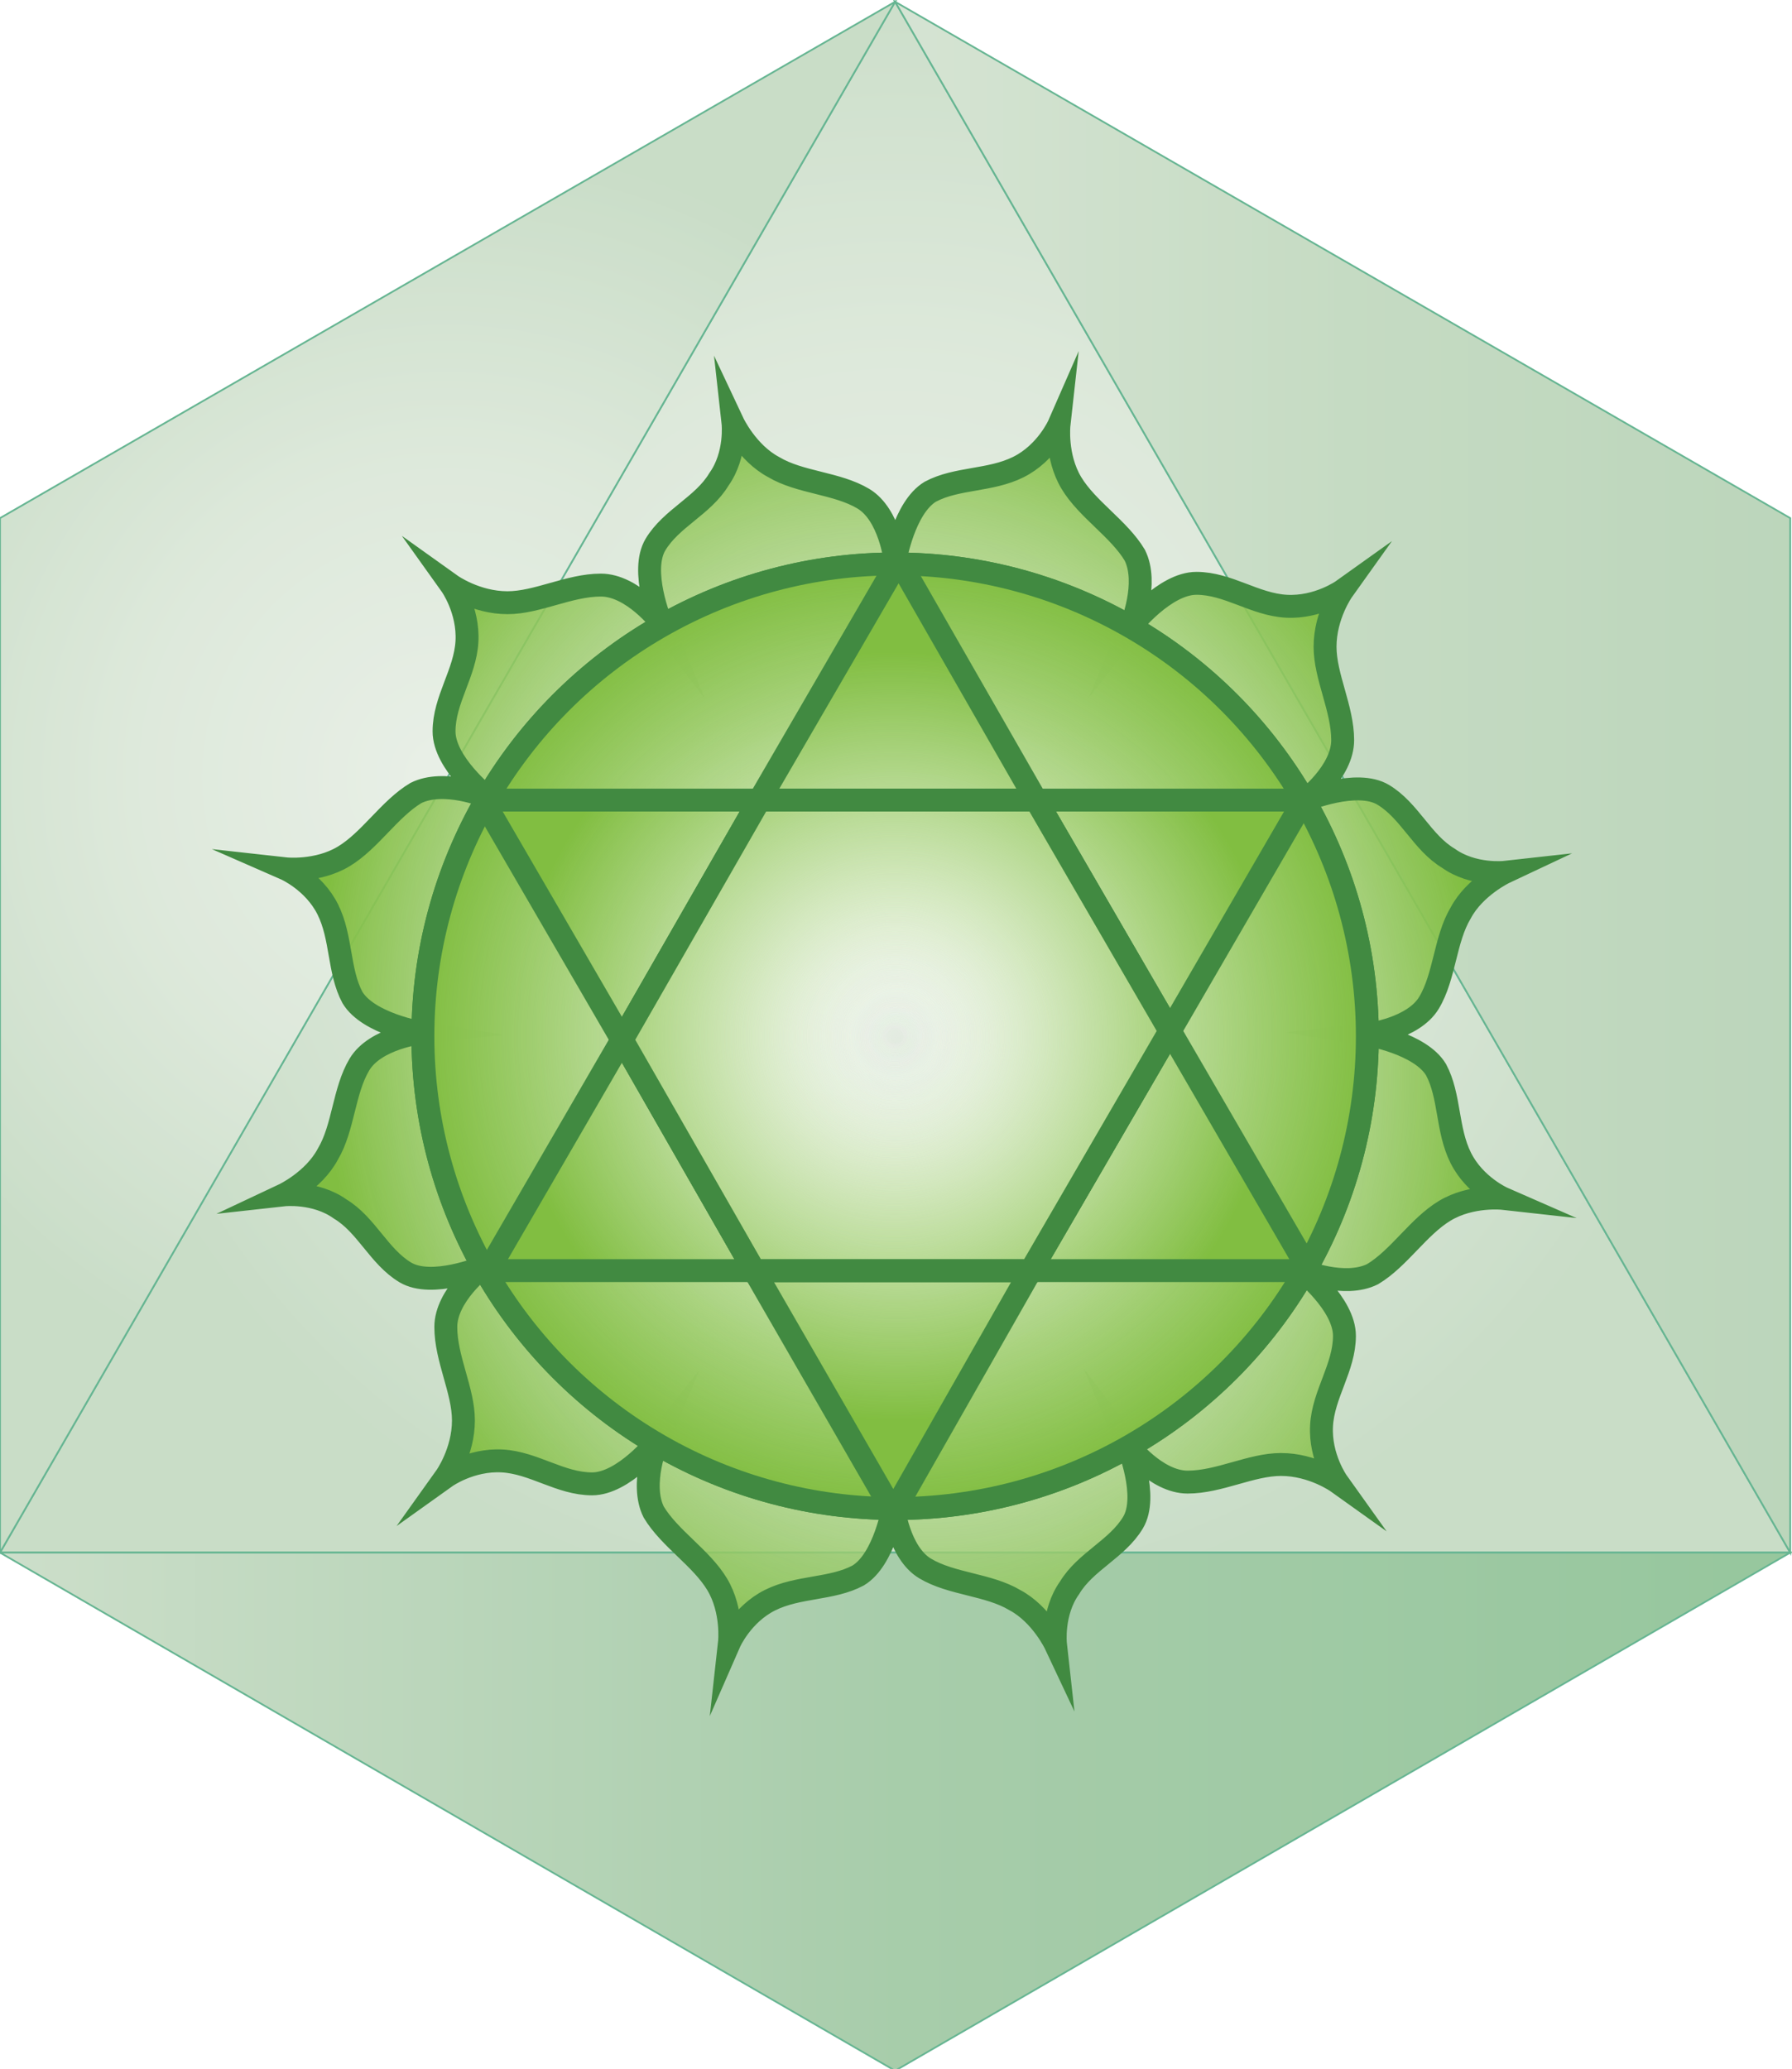 <svg xmlns="http://www.w3.org/2000/svg" viewBox="0 0 101.7 117.4"><g opacity=".6"><radialGradient id="a" cx="50.8" cy="44.1" r="47.6" gradientUnits="userSpaceOnUse"><stop offset="0" stop-color="#dae5d7"/><stop offset=".5" stop-color="#c7dac3"/><stop offset="1" stop-color="#a5c6a2"/></radialGradient><path fill="url(#a)" stroke="#00844a" stroke-width=".1" d="M101.6 88.1H0L50.8.1z"/><linearGradient id="b" gradientUnits="userSpaceOnUse" x1="0" y1="-29.7" x2="101.6" y2="-29.7" gradientTransform="matrix(1 0 0 -1 0 73.1)"><stop offset="0" stop-color="#abc9a7"/><stop offset=".5" stop-color="#6dab72"/><stop offset="1" stop-color="#50a15c"/></linearGradient><path fill="url(#b)" stroke="#00844a" stroke-width=".1" d="M0 88.1h101.6l-50.8 29.4z"/><linearGradient id="c" gradientUnits="userSpaceOnUse" x1="50.8" y1="44.1" x2="101.6" y2="44.1"><stop offset="0" stop-color="#bad2b6"/><stop offset=".5" stop-color="#9fc39b"/><stop offset="1" stop-color="#8fba8e"/></linearGradient><path fill="url(#c)" stroke="#00844a" stroke-width=".1" d="M101.6 88.1L50.8.1l50.8 29.3z"/><radialGradient id="d" cx="25.4" cy="44.1" r="36" gradientUnits="userSpaceOnUse"><stop offset="0" stop-color="#dae5d7"/><stop offset=".5" stop-color="#c7dac3"/><stop offset="1" stop-color="#a5c6a2"/></radialGradient><path fill="url(#d)" stroke="#00844a" stroke-width=".1" d="M0 88.1L50.8.1 0 29.4z"/></g><radialGradient id="e" cx="-416.8" cy="1658" r="35.8" gradientTransform="matrix(-.082 1.055 .925 .147 -1516.5 255.4)" gradientUnits="userSpaceOnUse"><stop offset="0" stop-color="#fff" stop-opacity="0"/><stop offset="1" stop-color="#81be41"/></radialGradient><path d="M64.2 35.5s1-2.4.2-4c-.9-1.5-2.7-2.6-3.6-4.1-.9-1.5-.7-3.3-.7-3.3s-.7 1.6-2.3 2.4c-1.6.8-3.5.6-5 1.4-1.5.9-2 3.9-2 3.9s-.3-2.6-1.8-3.5c-1.5-.9-3.6-.9-5.1-1.8-1.5-.8-2.3-2.5-2.3-2.5s.2 1.8-.8 3.2c-.9 1.5-2.7 2.2-3.6 3.7-.9 1.5.3 4.4.3 4.4s-1.6-2.1-3.4-2.1c-1.8 0-3.6 1-5.3 1-1.8 0-3.2-1-3.2-1s1 1.4.9 3.2c-.1 1.8-1.3 3.3-1.3 5.1 0 1.8 2.4 3.7 2.4 3.7s-2.4-1-4-.2c-1.5.9-2.6 2.7-4.1 3.6-1.5.9-3.3.7-3.3.7s1.6.7 2.4 2.3c.8 1.6.6 3.5 1.4 5 .9 1.5 3.9 2 3.9 2s-2.6.3-3.5 1.8c-.9 1.5-.9 3.6-1.8 5.1-.8 1.5-2.5 2.3-2.5 2.3s1.8-.2 3.2.8c1.5.9 2.2 2.7 3.7 3.6 1.5.9 4.4-.3 4.4-.3s-2.1 1.6-2.1 3.4c0 1.8 1 3.6 1 5.3 0 1.8-1 3.2-1 3.2s1.4-1 3.2-.9c1.8.1 3.3 1.3 5.1 1.3 1.8 0 3.7-2.4 3.7-2.4s-1 2.4-.2 4c.9 1.5 2.7 2.6 3.6 4.1.9 1.5.7 3.3.7 3.3s.7-1.6 2.3-2.4c1.6-.8 3.5-.6 5-1.4 1.5-.9 2-3.9 2-3.9s.3 2.6 1.8 3.5c1.5.9 3.6.9 5.1 1.8 1.5.8 2.3 2.5 2.3 2.5s-.2-1.8.8-3.2c.9-1.5 2.7-2.2 3.6-3.7.9-1.5-.3-4.4-.3-4.4s1.6 2.1 3.4 2.1c1.8 0 3.6-1 5.3-1 1.8 0 3.2 1 3.2 1s-1-1.4-.9-3.2c.1-1.8 1.3-3.3 1.3-5.1 0-1.8-2.4-3.7-2.4-3.7s2.4 1 4 .2c1.5-.9 2.6-2.7 4.1-3.6 1.5-.9 3.3-.7 3.3-.7s-1.6-.7-2.4-2.3c-.8-1.6-.6-3.5-1.4-5-.9-1.5-3.9-2-3.9-2s2.6-.3 3.5-1.8c.9-1.5.9-3.6 1.8-5.1.8-1.5 2.5-2.3 2.5-2.3s-1.8.2-3.2-.8c-1.5-.9-2.2-2.7-3.7-3.6-1.5-.9-4.4.3-4.4.3s2.1-1.6 2.1-3.4c0-1.8-1-3.6-1-5.3 0-1.8 1-3.2 1-3.2s-1.4 1-3.2.9c-1.8-.1-3.3-1.3-5.1-1.3-1.8 0-3.7 2.4-3.7 2.4z" fill="url(#e)" stroke="#418a41" stroke-width="1.3" stroke-miterlimit="10"/><radialGradient id="f" cx="50.8" cy="58.8" r="26.8" gradientUnits="userSpaceOnUse"><stop offset="0" stop-color="#fff" stop-opacity="0"/><stop offset="1" stop-color="#81be41"/></radialGradient><circle cx="50.8" cy="58.8" r="26.8" fill="url(#f)" stroke="#418a41" stroke-width="1.3" stroke-miterlimit="10"/><radialGradient id="g" cx="50.8" cy="61.2" r="26.8" gradientTransform="matrix(1 0 0 -1 0 120)" gradientUnits="userSpaceOnUse"><stop offset="0" stop-color="#fff" stop-opacity="0"/><stop offset="1" stop-color="#81be41"/></radialGradient><circle cx="50.8" cy="58.8" r="26.8" fill="url(#g)" stroke="#418a41" stroke-width="1.3" stroke-miterlimit="10"/><radialGradient id="h" cx="50.9" cy="61.2" r="21.8" gradientTransform="matrix(1 0 0 -1 0 120)" gradientUnits="userSpaceOnUse"><stop offset="0" stop-color="#fff" stop-opacity="0"/><stop offset="1" stop-color="#81be41"/></radialGradient><path fill="url(#h)" stroke="#418a41" stroke-width="1.3" stroke-miterlimit="10" d="M74 45.4H58.8l7.6 13.1z"/><radialGradient id="i" cx="50.9" cy="61.2" r="21.8" gradientTransform="matrix(1 0 0 -1 0 120)" gradientUnits="userSpaceOnUse"><stop offset="0" stop-color="#fff" stop-opacity="0"/><stop offset="1" stop-color="#81be41"/></radialGradient><path fill="url(#i)" stroke="#418a41" stroke-width="1.3" stroke-miterlimit="10" d="M27.4 45.4L35.3 59l7.8-13.6z"/><radialGradient id="j" cx="50.9" cy="61.2" r="21.8" gradientTransform="matrix(1 0 0 -1 0 120)" gradientUnits="userSpaceOnUse"><stop offset="0" stop-color="#fff" stop-opacity="0"/><stop offset="1" stop-color="#81be41"/></radialGradient><path fill="url(#j)" stroke="#418a41" stroke-width="1.3" stroke-miterlimit="10" d="M58.5 72.1H42.8l7.9 13.7z"/><radialGradient id="k" cx="-1975" cy="1076.1" r="21.8" gradientTransform="matrix(-1 0 0 1 -1924.3 -1017.3)" gradientUnits="userSpaceOnUse"><stop offset="0" stop-color="#fff" stop-opacity="0"/><stop offset="1" stop-color="#81be41"/></radialGradient><path fill="url(#k)" stroke="#418a41" stroke-width="1.3" stroke-miterlimit="10" d="M74.3 72.1l-7.9-13.6-7.9 13.6z"/><radialGradient id="l" cx="-1975" cy="1076.1" r="21.8" gradientTransform="matrix(-1 0 0 1 -1924.3 -1017.3)" gradientUnits="userSpaceOnUse"><stop offset="0" stop-color="#fff" stop-opacity="0"/><stop offset="1" stop-color="#81be41"/></radialGradient><path fill="url(#l)" stroke="#418a41" stroke-width="1.3" stroke-miterlimit="10" d="M27.7 72.1h15.1L35.3 59z"/><radialGradient id="m" cx="-1975" cy="1076.1" r="21.8" gradientTransform="matrix(-1 0 0 1 -1924.3 -1017.3)" gradientUnits="userSpaceOnUse"><stop offset="0" stop-color="#fff" stop-opacity="0"/><stop offset="1" stop-color="#81be41"/></radialGradient><path fill="url(#m)" stroke="#418a41" stroke-width="1.3" stroke-miterlimit="10" d="M51 31.8l-7.9 13.6h15.7z"/><radialGradient id="n" cx="50.9" cy="61.2" r="21.8" gradientTransform="matrix(1 0 0 -1 0 120)" gradientUnits="userSpaceOnUse"><stop offset="0" stop-color="#fff" stop-opacity="0"/><stop offset="1" stop-color="#81be41"/></radialGradient><path fill="url(#n)" stroke="#418a41" stroke-width="1.3" stroke-miterlimit="10" d="M66.4 58.5l-7.6-13.1H43.1L35.3 59l7.5 13.1h15.7z"/><radialGradient id="o" cx="-1975" cy="1076.1" r="21.8" gradientTransform="matrix(-1 0 0 1 -1924.3 -1017.3)" gradientUnits="userSpaceOnUse"><stop offset="0" stop-color="#fff" stop-opacity="0"/><stop offset="1" stop-color="#81be41"/></radialGradient><path fill="url(#o)" stroke="#418a41" stroke-width="1.3" stroke-miterlimit="10" d="M66.4 58.5l-7.6-13.1H43.1L35.3 59l7.5 13.1h15.7z"/></svg>